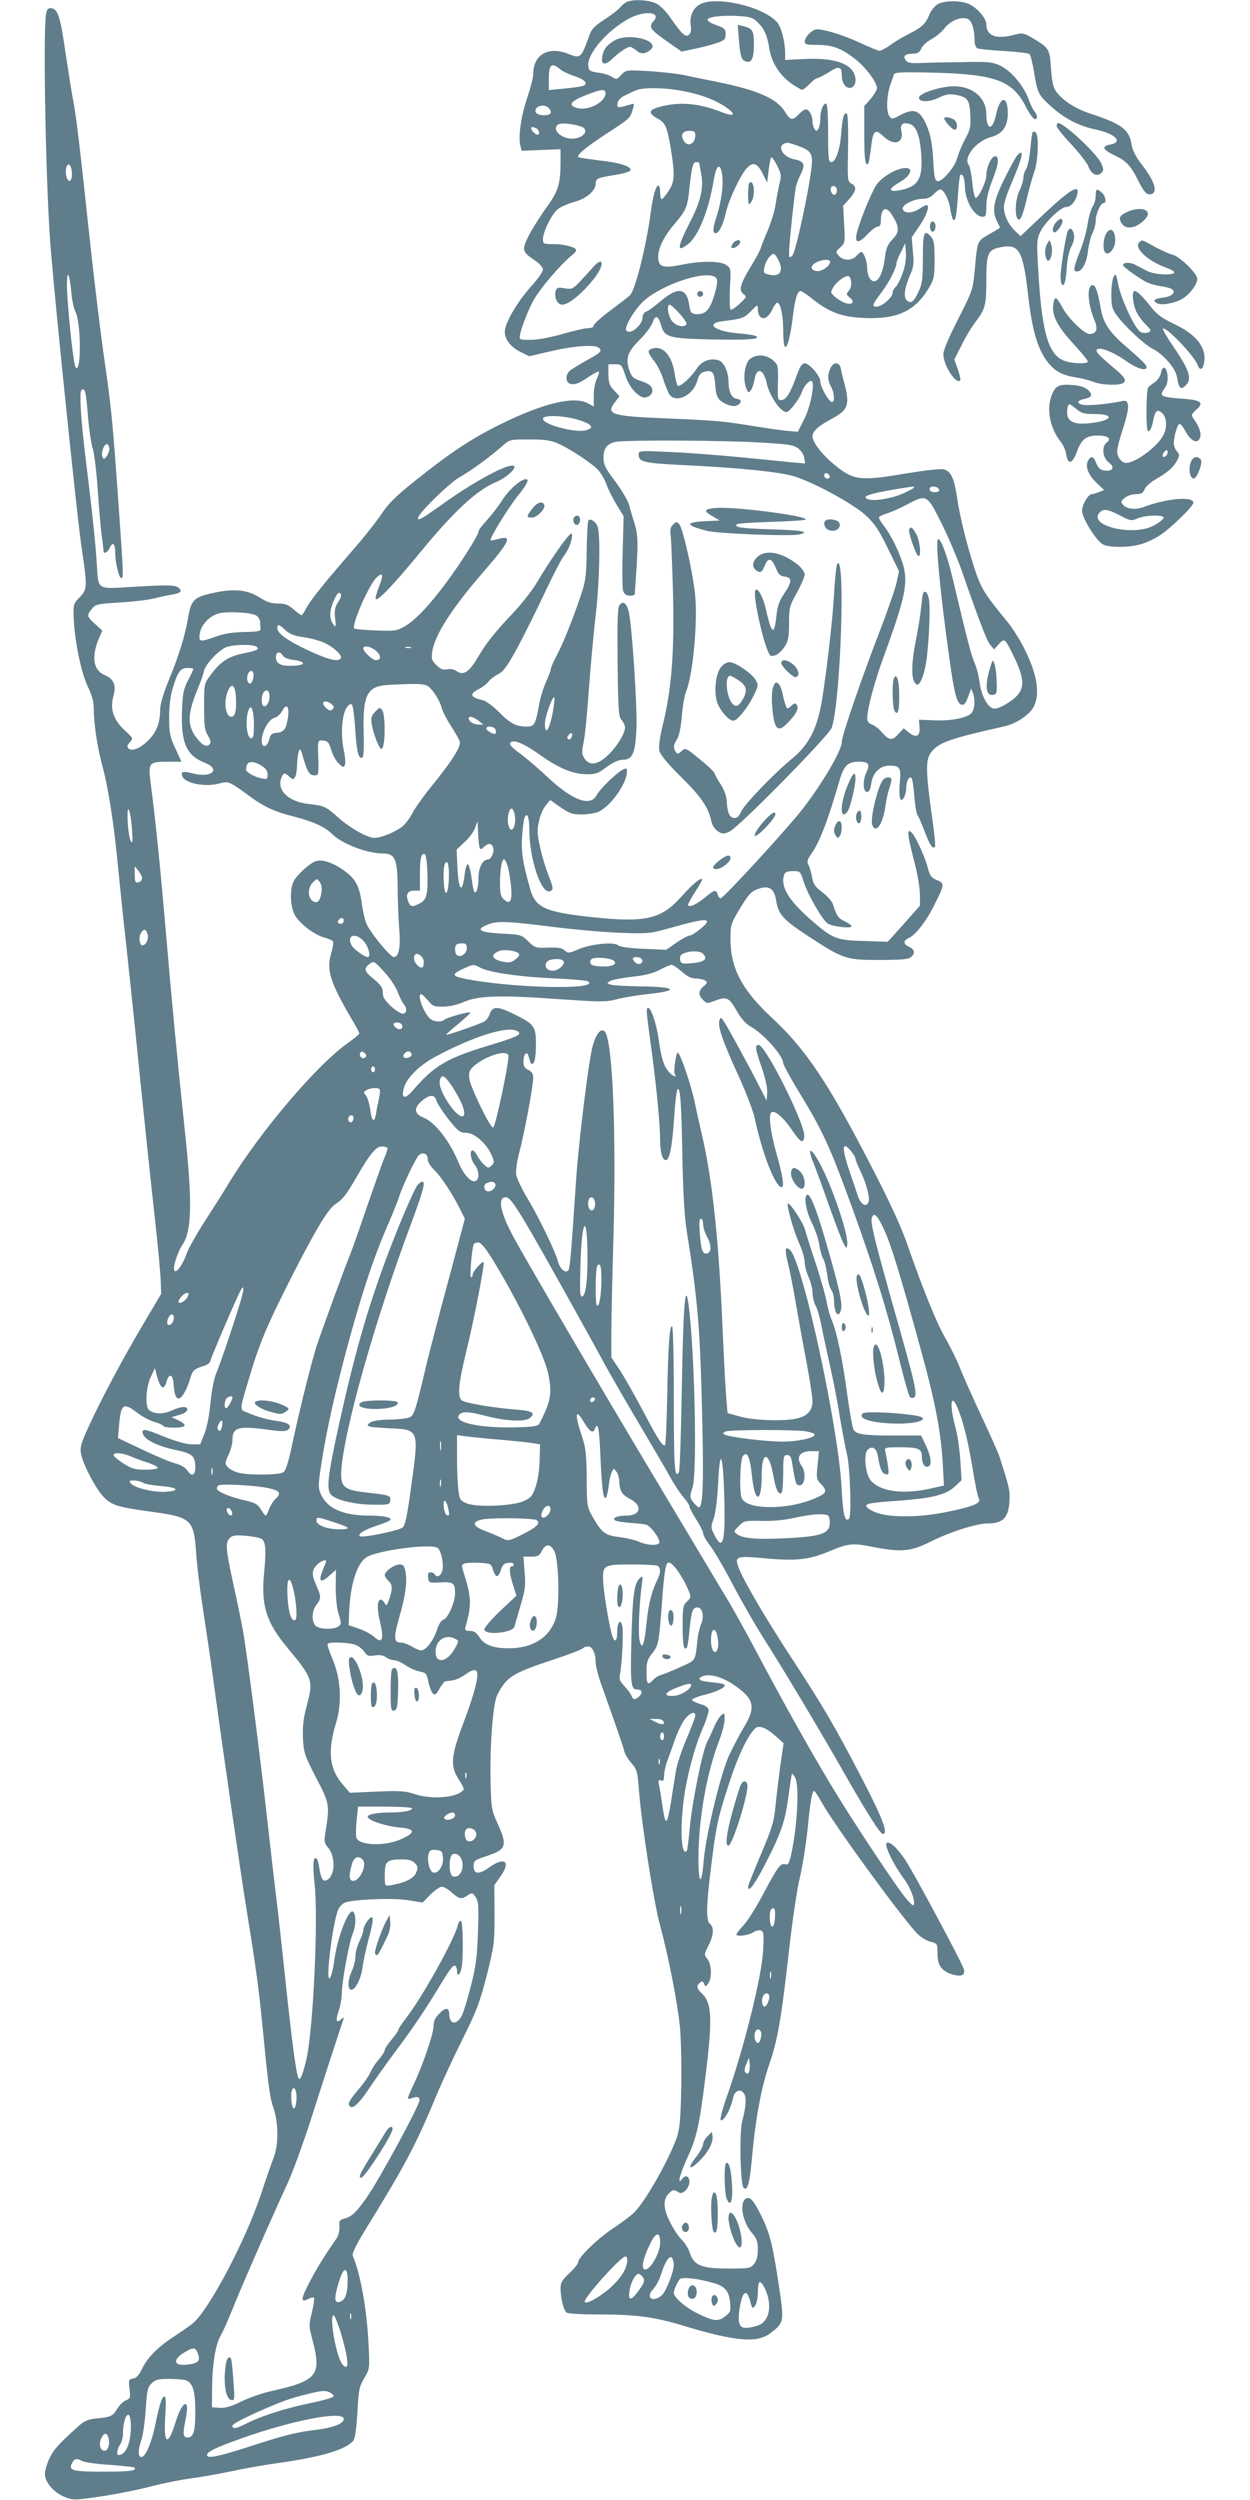 <?xml version="1.0" standalone="no"?>
<!DOCTYPE svg PUBLIC "-//W3C//DTD SVG 20010904//EN"
 "http://www.w3.org/TR/2001/REC-SVG-20010904/DTD/svg10.dtd">
<svg version="1.0" xmlns="http://www.w3.org/2000/svg"
 width="640pt" height="1280pt" viewBox="0 0 640 1280"
 preserveAspectRatio="xMidYMid meet">
<g transform="translate(0,1280) scale(0.1,-0.1)"
fill="#607d8b" stroke="none">
<path d="M3205 12788 c-11 -6 -25 -19 -32 -28 -7 -9 -41 -36 -77 -59 -55 -36
-68 -50 -81 -89 -39 -109 -43 -113 -105 -88 -103 41 -180 -3 -180 -105 0 -16
-14 -70 -31 -121 -32 -96 -46 -197 -35 -243 l7 -27 99 4 100 4 0 -71 c-1 -109
-12 -143 -71 -226 -30 -41 -71 -106 -90 -142 -39 -77 -37 -85 29 -130 25 -17
42 -36 42 -47 0 -11 -27 -49 -60 -86 -64 -70 -124 -169 -134 -219 -9 -42 23
-90 79 -117 l45 -22 103 24 c120 29 231 37 252 20 20 -17 13 -24 -63 -66 -37
-21 -75 -44 -84 -52 -24 -20 -23 -59 1 -67 23 -7 45 1 99 38 24 16 46 27 48
24 3 -3 -2 -19 -10 -36 -9 -17 -16 -55 -16 -86 l0 -56 -32 17 c-71 37 -228 -1
-443 -107 -147 -72 -253 -142 -429 -282 -108 -86 -145 -122 -181 -176 -25 -38
-89 -119 -143 -181 -150 -173 -222 -262 -243 -302 -11 -21 -22 -38 -25 -38 -4
0 -22 14 -41 30 -27 24 -43 30 -80 30 -35 0 -58 8 -94 31 -61 39 -128 46 -229
25 -106 -22 -121 -36 -136 -124 -16 -95 -46 -193 -100 -325 -28 -68 -44 -123
-44 -150 0 -68 -19 -116 -60 -157 -42 -42 -85 -59 -102 -42 -9 9 -7 17 7 32
18 19 17 21 -28 62 -57 54 -75 109 -56 175 15 56 2 87 -46 107 -58 25 -68 94
-28 189 l17 38 -37 34 c-43 39 -44 44 -17 77 18 24 27 26 141 33 67 4 145 13
173 20 28 7 70 16 93 20 49 8 59 17 37 36 -17 14 -59 15 -241 4 -178 -11 -169
-17 -177 112 -7 115 -25 283 -56 533 -27 219 -35 356 -22 364 18 11 22 -9 32
-131 5 -65 16 -140 24 -167 9 -26 20 -121 26 -210 6 -88 15 -194 20 -234 6
-40 10 -78 10 -83 0 -18 21 -8 32 16 15 34 28 22 28 -26 0 -49 19 -129 31
-129 12 0 12 12 -16 405 -29 407 -35 470 -75 745 -16 113 -45 354 -65 535 -56
523 -75 685 -91 765 -8 41 -25 150 -39 243 -26 181 -39 220 -71 225 -17 2 -23
-4 -28 -29 -17 -87 -1 -924 25 -1219 29 -346 133 -1346 154 -1494 33 -223 33
-232 -7 -274 -31 -31 -33 -37 -31 -100 4 -117 38 -286 72 -356 22 -46 31 -79
31 -115 0 -75 18 -196 45 -296 30 -111 59 -297 80 -520 9 -93 27 -269 41 -390
13 -121 45 -420 69 -665 25 -245 59 -569 76 -720 17 -151 31 -304 32 -340 l2
-65 -92 -155 c-107 -181 -215 -384 -279 -524 -37 -80 -45 -107 -40 -135 9 -58
82 -195 124 -233 42 -38 72 -46 264 -72 175 -25 191 -41 202 -203 3 -56 19
-186 35 -290 16 -103 39 -260 51 -348 54 -398 144 -1019 176 -1215 41 -251 59
-383 74 -535 34 -349 41 -404 60 -457 26 -76 27 -189 1 -255 -10 -26 -40 -111
-65 -188 -81 -243 -271 -601 -352 -663 -16 -13 -57 -41 -90 -63 -83 -53 -139
-109 -166 -166 -17 -35 -30 -49 -47 -51 -22 -4 -23 -7 -18 -53 6 -46 4 -50
-19 -59 -13 -5 -34 -26 -45 -45 -22 -36 -32 -41 -111 -48 -32 -3 -56 -13 -75
-29 -110 -98 -135 -126 -158 -171 -14 -28 -25 -66 -25 -84 0 -43 47 -97 105
-119 42 -16 51 -15 187 5 79 12 193 35 253 51 61 16 151 34 200 40 50 7 142
23 205 36 63 14 176 34 250 44 222 32 341 68 379 114 9 10 16 63 21 144 6 115
9 132 35 176 28 47 28 49 22 174 -8 172 -41 360 -81 453 -4 10 17 55 60 125
209 339 262 439 368 694 31 74 93 207 137 295 69 139 85 181 121 320 38 153
40 166 40 312 l-1 151 29 41 c58 79 26 108 -55 50 -53 -38 -80 -36 -80 6 0 28
4 31 61 50 107 35 114 53 62 168 -31 68 -33 79 -36 209 -5 185 12 408 34 450
49 94 76 111 291 182 79 26 145 52 148 57 4 5 15 9 26 9 22 0 39 -35 39 -83 0
-18 15 -75 34 -127 85 -239 105 -297 111 -322 3 -15 19 -44 37 -64 29 -33 32
-42 40 -147 14 -176 76 -571 108 -687 41 -150 88 -389 101 -515 6 -61 9 -202
7 -315 -4 -174 -8 -213 -25 -260 -43 -116 -152 -309 -212 -374 -14 -15 -62
-52 -106 -81 -82 -53 -185 -153 -185 -178 0 -7 -20 -33 -45 -56 -38 -35 -45
-48 -45 -79 1 -52 16 -113 32 -123 7 -5 78 -9 158 -9 198 0 289 -12 443 -59
262 -79 374 -89 441 -37 72 55 72 54 42 256 -31 204 -45 258 -91 351 -40 79
-58 97 -80 79 -30 -25 -11 -121 36 -174 24 -28 29 -43 29 -84 0 -34 -6 -57
-19 -73 -18 -23 -26 -24 -133 -24 -136 0 -175 16 -196 80 -7 22 -26 53 -42 68
-17 16 -44 58 -61 93 -35 70 -35 117 0 148 16 15 22 15 39 5 18 -11 24 -10 41
5 23 21 28 61 9 72 -6 4 -17 -1 -25 -11 -28 -40 -13 22 28 111 45 97 60 165
88 389 40 316 37 398 -14 447 -28 26 -31 41 -11 57 11 9 15 8 21 -6 6 -17 7
-17 21 1 20 28 18 99 -4 126 -18 22 -17 24 5 68 27 52 30 94 8 112 -21 17 -19
91 5 286 27 217 33 247 90 424 44 139 95 249 135 289 19 20 55 7 104 -36 l43
-38 -16 -110 c-8 -60 -20 -154 -25 -207 -8 -85 -17 -115 -75 -252 -36 -85 -66
-160 -66 -166 0 -32 30 6 77 95 90 173 113 236 129 363 9 65 17 119 19 120 2
2 9 -7 16 -19 23 -43 11 -256 -22 -402 -9 -38 -15 -47 -28 -42 -24 7 -39 -12
-112 -150 -35 -66 -80 -139 -101 -161 -21 -23 -38 -44 -38 -48 0 -13 61 -6 85
10 14 9 32 13 41 10 14 -6 16 -20 11 -104 -7 -132 -97 -494 -183 -739 -24 -67
-39 -125 -34 -128 15 -9 52 57 64 116 7 34 36 46 54 22 15 -20 12 -69 -8 -143
-15 -57 -10 -324 7 -341 20 -20 31 20 43 152 18 201 48 363 90 484 42 122 60
227 100 580 17 152 41 314 55 370 13 55 31 168 40 250 15 153 23 195 34 195 3
0 20 -26 38 -58 61 -111 400 -577 487 -670 17 -18 47 -37 68 -43 38 -10 38
-10 38 -63 0 -60 22 -89 79 -106 44 -12 64 -3 56 27 -7 30 -264 509 -303 565
-44 63 -80 94 -93 81 -12 -12 37 -112 88 -181 30 -40 53 -94 53 -124 -1 -21
-4 -19 -37 17 -46 52 -277 400 -391 590 -117 196 -244 423 -372 665 -57 107
-128 236 -158 285 -30 50 -64 106 -75 125 -11 19 -150 251 -308 515 -288 482
-638 1079 -709 1210 -69 127 -84 205 -40 205 28 0 71 -69 374 -615 40 -71 101
-182 135 -245 35 -63 113 -199 175 -303 61 -103 130 -221 153 -262 22 -41 55
-91 72 -110 17 -20 31 -41 31 -48 0 -7 16 -37 35 -67 19 -30 35 -61 35 -70 0
-9 15 -37 34 -61 19 -24 73 -116 119 -204 46 -88 119 -214 161 -280 90 -140
295 -483 419 -702 108 -189 174 -293 187 -293 29 0 2 74 -103 277 -140 270
-196 366 -357 613 -137 209 -248 398 -276 468 -25 65 -18 67 138 53 151 -14
221 -7 323 36 101 42 119 44 234 21 133 -26 186 -21 280 26 103 52 240 96 299
96 76 0 104 28 110 108 4 58 1 74 -50 232 -6 19 -47 112 -91 205 -44 94 -95
208 -113 254 -19 46 -52 113 -74 150 -44 76 -114 249 -188 461 -36 106 -89
221 -194 425 -215 417 -334 595 -504 752 -155 144 -214 255 -214 407 0 67 3
78 41 142 55 91 65 102 111 116 48 14 73 -4 82 -64 11 -69 35 -96 156 -176
188 -123 199 -127 371 -127 109 0 150 3 162 14 24 19 21 40 -8 53 -31 14 -32
32 -1 46 34 15 89 86 129 167 54 107 54 112 14 129 -28 11 -36 22 -46 60 -14
58 -66 170 -86 186 -23 19 -19 -14 15 -147 17 -63 30 -141 30 -173 l0 -57 -82
-93 -83 -92 -120 4 c-144 4 -161 11 -274 109 -116 102 -158 173 -135 233 4 11
19 16 44 16 37 0 38 -1 55 -55 22 -69 99 -201 125 -215 28 -15 120 -25 120
-13 0 5 -16 17 -35 26 -34 16 -41 27 -61 89 -5 14 -29 41 -54 60 -36 27 -46
42 -52 75 -4 23 -12 52 -18 63 -10 18 -7 28 14 58 44 64 84 168 145 378 22 75
42 94 99 94 49 0 58 -13 38 -54 -20 -43 -18 -101 4 -101 10 0 17 14 21 44 7
54 45 91 92 91 55 0 61 -10 54 -87 -7 -75 3 -110 22 -75 6 11 11 33 11 49 0
33 15 61 27 50 4 -5 11 -46 14 -93 4 -46 11 -90 16 -97 6 -6 22 -45 37 -84 27
-71 41 -91 53 -79 4 3 -4 79 -17 168 -30 215 -31 278 -4 314 38 52 95 72 376
135 63 14 132 61 152 103 33 69 14 173 -55 306 -21 41 -59 100 -84 130 -113
137 -132 168 -163 262 -40 122 -78 272 -92 373 -15 97 -31 132 -68 142 -16 4
-93 -5 -187 -20 -246 -42 -276 -38 -383 52 -58 50 -102 108 -102 137 0 26 30
53 99 90 85 45 94 72 62 189 -6 22 -13 52 -16 68 -7 35 -38 36 -53 2 -16 -34
-15 -64 3 -95 18 -32 20 -83 3 -78 -18 6 -58 79 -58 105 0 28 -56 93 -80 93
-13 0 -24 -16 -39 -57 -33 -93 -54 -128 -78 -131 -21 -3 -22 -1 -20 88 2 89 1
92 -26 116 -34 29 -85 32 -117 6 -27 -22 -38 -101 -20 -147 11 -28 13 -29 25
-12 7 9 15 35 19 57 10 62 46 50 61 -20 14 -66 71 -150 102 -150 15 0 69 71
79 104 8 25 33 56 47 56 22 0 0 -124 -34 -193 l-34 -68 -65 6 c-36 4 -116 16
-179 26 -138 23 -188 27 -457 38 -257 11 -284 21 -233 85 l21 27 -28 30 c-23
24 -28 38 -29 82 l0 52 34 0 c32 0 35 -3 51 -53 17 -52 48 -95 83 -113 22 -13
57 6 57 30 0 24 -17 37 -66 53 -32 11 -41 20 -52 53 -20 61 -9 94 53 155 30
30 60 69 66 88 14 42 29 37 44 -14 17 -61 39 -67 257 -72 186 -4 258 1 228 17
-8 5 -48 11 -87 14 -119 9 -176 50 -86 62 104 13 113 16 148 52 34 35 35 35
35 12 1 -61 45 -65 73 -6 9 20 21 37 26 37 17 0 31 -63 31 -141 0 -143 29 -99
50 75 11 89 23 126 39 126 5 0 33 -18 61 -41 88 -69 149 -92 265 -97 170 -8
262 36 333 157 24 41 27 56 27 142 0 82 -3 100 -19 118 -35 38 -41 21 -41
-110 0 -106 -3 -131 -21 -170 -25 -55 -39 -65 -60 -48 -20 16 -13 65 16 132
18 39 20 59 14 119 l-6 73 41 60 c36 53 53 105 35 105 -4 0 -22 -9 -40 -21
-38 -23 -77 -22 -82 2 -4 21 58 51 103 51 22 0 41 8 56 24 12 13 27 24 34 24
17 0 45 -55 51 -104 4 -26 11 -49 15 -52 11 -7 17 23 24 130 3 48 8 93 11 98
10 16 24 -14 24 -52 0 -77 48 -160 92 -160 15 0 18 9 18 55 0 37 10 78 30 130
34 85 38 125 14 125 -18 0 -44 -57 -44 -98 0 -33 -41 -118 -55 -115 -5 1 -13
37 -17 79 -4 42 -12 82 -18 89 -30 37 38 123 113 143 59 15 87 55 87 122 0 93
-40 90 -60 -6 -18 -84 -49 -83 -50 1 0 92 -83 153 -191 142 -72 -8 -154 -38
-154 -57 0 -24 54 -24 102 0 33 16 53 20 82 15 64 -11 75 -24 79 -101 3 -62 1
-75 -27 -127 -17 -32 -35 -76 -41 -99 -14 -48 -80 -124 -102 -115 -12 4 -16
29 -20 109 -4 71 -12 120 -27 159 -35 92 -67 109 -137 72 -46 -25 -48 -25 -61
-7 -17 23 -13 111 7 164 7 19 15 41 17 49 3 11 38 13 201 9 316 -8 404 -40
472 -170 19 -38 41 -68 48 -68 16 0 15 19 -1 39 -8 9 -22 38 -31 64 -26 70
-90 145 -145 171 -42 19 -60 21 -201 18 -85 -1 -181 -3 -214 -5 -46 -1 -61 2
-69 15 -15 22 -3 32 36 33 25 0 35 6 45 28 7 15 31 36 52 47 21 11 51 36 66
55 31 41 89 63 121 47 20 -11 33 -55 33 -114 0 -15 6 -30 13 -35 6 -4 67 -10
135 -14 68 -4 128 -11 133 -16 6 -6 16 -49 24 -96 17 -105 21 -113 90 -175 70
-62 141 -98 229 -116 97 -21 138 -64 71 -76 -46 -8 -40 -26 17 -53 65 -31 87
-54 126 -133 31 -61 45 -75 70 -67 29 11 12 66 -42 137 -39 50 -57 84 -62 114
-12 78 -49 106 -202 157 -84 27 -149 68 -185 117 -14 19 -21 50 -26 118 -7
102 -9 104 -99 158 -41 23 -48 25 -88 14 -94 -25 -144 -6 -144 54 0 28 -43 80
-84 101 -43 22 -134 22 -167 0 -15 -10 -33 -32 -40 -50 -18 -47 -38 -66 -102
-99 -33 -16 -77 -42 -99 -59 -23 -16 -47 -29 -55 -29 -7 0 -50 18 -96 39 -79
38 -184 71 -224 71 -24 0 -63 -40 -63 -63 0 -14 11 -17 65 -17 77 0 120 -16
192 -71 55 -43 113 -120 113 -150 0 -10 -15 -35 -32 -55 l-33 -37 0 -143 c0
-129 5 -167 20 -152 3 3 9 38 14 77 10 93 21 105 64 63 53 -51 106 -36 92 27
-7 34 5 46 41 37 33 -9 53 -56 60 -148 11 -134 -14 -176 -115 -193 -56 -9 -52
9 10 45 51 30 67 70 27 70 -47 0 -126 -47 -153 -90 -28 -45 -88 -194 -99 -247
-11 -49 11 -51 54 -4 21 22 45 41 54 41 11 0 16 9 16 29 0 67 27 80 58 29 38
-61 38 -86 2 -123 -26 -27 -33 -44 -40 -99 -9 -70 -30 -116 -55 -116 -19 0
-35 31 -35 69 0 32 -18 81 -30 81 -4 0 -15 -9 -25 -20 -23 -26 -67 -26 -90 0
-17 19 -17 21 7 43 25 23 25 27 20 119 l-5 94 32 36 c36 42 39 63 10 78 -20
11 -20 18 -17 180 2 93 -1 172 -5 176 -14 15 -24 -16 -30 -95 -5 -85 -28 -151
-51 -151 -14 0 -16 21 -16 150 0 90 -4 150 -10 150 -16 0 -30 -36 -30 -77 0
-21 -5 -45 -10 -53 -9 -13 -11 -13 -20 0 -5 8 -10 25 -10 38 0 30 -17 62 -34
62 -7 0 -23 -11 -36 -25 -31 -33 -44 -32 -69 10 -41 69 -138 113 -351 156 -58
12 -134 27 -170 35 -36 7 -117 16 -180 20 -114 6 -115 6 -139 -19 -22 -24 -25
-25 -47 -11 -12 9 -44 19 -71 22 -43 6 -48 10 -51 34 -7 61 95 181 207 242 83
45 171 35 126 -14 -26 -28 -15 -42 73 -104 l72 -50 62 13 c35 7 86 20 113 29
45 15 50 20 50 47 0 26 -5 31 -44 45 -24 8 -46 20 -48 27 -6 16 70 26 156 21
57 -3 75 -8 96 -28 37 -35 53 -68 64 -139 12 -73 53 -137 116 -181 24 -16 48
-30 52 -30 5 0 22 14 38 30 16 17 34 30 40 30 6 0 33 14 60 31 51 33 65 29 65
-19 0 -34 18 -62 39 -62 41 0 42 69 2 103 -43 36 -117 50 -232 45 l-99 -5 0
32 c0 62 -20 139 -43 163 -74 80 -311 134 -393 90 -37 -20 -55 -63 -47 -111 3
-22 0 -37 -10 -45 -17 -15 -36 3 -95 88 -21 31 -53 63 -72 72 -40 20 -125 23
-155 6z m-333 -346 c10 -8 41 -22 70 -32 31 -10 54 -24 56 -33 3 -17 -13 -21
-125 -32 l-63 -6 0 60 c0 73 15 84 62 43z m613 -106 c101 -18 181 -48 236 -88
53 -38 37 -48 -34 -19 -113 44 -218 52 -319 21 -47 -14 -48 -31 -3 -56 42 -22
51 -43 70 -159 21 -131 20 -164 -12 -213 -15 -23 -31 -42 -35 -42 -5 0 -8 16
-8 35 0 19 -4 35 -9 35 -13 0 -28 -53 -40 -143 -24 -177 -79 -394 -106 -419
-7 -7 -52 -42 -99 -77 -47 -35 -86 -70 -86 -77 0 -9 -11 -14 -28 -14 -15 0
-74 -13 -132 -30 -63 -18 -128 -30 -164 -30 -58 0 -58 0 -53 28 5 30 40 121
65 168 34 64 144 193 206 242 9 7 16 17 16 21 0 15 -60 31 -116 31 -51 0 -54
2 -54 25 0 39 45 129 76 154 15 12 54 29 87 38 61 17 107 57 107 93 0 26 10
30 98 44 41 6 77 17 80 24 6 20 -56 40 -163 51 -54 7 -101 14 -104 16 -10 11
40 52 145 121 120 78 121 79 134 125 9 29 8 31 -13 24 -63 -19 -69 -19 -65 6
2 14 15 29 33 38 17 7 41 20 55 26 34 18 138 18 235 1z m-385 -14 c0 -46 -93
-93 -148 -74 -44 14 -31 33 43 63 83 33 105 36 105 11z m-292 -74 c23 -23 13
-38 -23 -38 -23 0 -38 6 -42 16 -11 28 41 46 65 22z m181 -103 c24 -23 -12
-55 -61 -55 -50 0 -98 41 -77 66 10 13 25 14 68 9 31 -4 62 -13 70 -20z m-245
-1 c16 -6 23 -34 8 -34 -10 0 -32 22 -32 32 0 10 3 10 24 2z m816 -37 c0 -45
-41 -63 -60 -26 -17 30 -5 49 30 49 25 0 30 -4 30 -23z m521 -52 c72 -26 82
-40 74 -111 -13 -120 -81 -435 -98 -452 -16 -15 -17 -14 -17 15 0 42 28 307
36 341 4 15 15 44 26 65 22 45 15 61 -34 71 -67 13 -95 78 -37 85 4 1 26 -6
50 -14z m-90 -195 c-6 -25 -15 -73 -20 -107 -5 -34 -23 -92 -39 -130 -16 -37
-33 -79 -37 -93 -4 -14 -27 -56 -51 -95 -54 -89 -63 -121 -38 -140 18 -14 17
-16 -19 -50 -21 -20 -41 -33 -46 -30 -5 2 -6 51 -4 108 6 101 5 104 -18 120
-30 22 -131 22 -232 1 -94 -19 -117 -11 -117 42 0 44 30 105 85 169 59 70 65
84 75 183 13 115 18 132 35 132 8 0 15 -2 15 -4 0 -2 4 -26 10 -55 14 -74 -2
-141 -60 -254 -64 -126 -66 -153 -6 -106 51 40 104 171 129 319 13 82 32 101
43 45 10 -54 -1 -142 -27 -223 -17 -53 -20 -75 -12 -83 16 -16 42 27 59 100
15 67 74 193 107 229 32 35 54 28 81 -25 l24 -48 7 60 c4 33 10 64 13 69 3 5
16 -13 30 -40 22 -44 24 -53 13 -94z m-3623 60 c4 -42 -14 -63 -26 -30 -11 29
-3 72 12 67 6 -2 12 -18 14 -37z m3917 -95 c0 -10 -5 -20 -11 -22 -13 -4 -27
24 -18 38 9 15 29 4 29 -16z m335 -427 c-11 -31 -27 -62 -35 -68 -8 -7 -15
-20 -15 -30 0 -23 -55 -70 -81 -70 -27 0 -24 8 22 70 40 52 79 128 79 153 0 7
10 32 23 57 l22 45 3 -51 c2 -34 -4 -70 -18 -106z m-635 71 c30 -58 8 -90 -52
-74 -22 5 -25 10 -19 37 6 32 32 68 47 68 5 0 16 -14 24 -31z m265 -9 c0 -22
-42 -51 -68 -48 -34 4 -35 28 -2 45 30 15 70 17 70 3z m-3885 -155 c3 -40 13
-85 21 -101 29 -55 31 -315 2 -286 -10 10 -34 216 -44 382 -6 120 10 124 21 5z
m3304 68 c6 -13 2 -40 -13 -88 -23 -75 -47 -98 -96 -93 -21 3 -26 9 -31 45
-12 89 -57 97 -144 23 -32 -27 -67 -53 -77 -56 -10 -3 -18 -15 -18 -28 0 -42
-67 -95 -84 -67 -11 17 47 112 91 151 106 93 344 165 372 113z m689 -17 c2
-15 -3 -35 -12 -45 -14 -15 -14 -19 5 -35 29 -24 12 -40 -27 -26 -16 6 -39 21
-51 32 -21 20 -22 22 -6 48 17 29 62 61 78 56 6 -1 11 -15 13 -30z m-879 -161
c23 -25 39 -50 36 -55 -12 -19 -54 -10 -74 16 -21 26 -29 84 -12 84 5 0 27
-20 50 -45z m-534 -540 c33 -9 66 -22 74 -30 12 -12 11 -16 -12 -26 -45 -20
-227 25 -227 57 0 19 88 18 165 -1z m-90 -125 c61 -26 173 -100 207 -136 15
-16 34 -49 43 -74 9 -25 32 -71 52 -104 l36 -59 -5 -181 c-3 -99 -2 -191 3
-203 6 -16 17 -23 34 -23 14 0 25 3 25 8 0 4 5 70 10 148 8 134 5 169 -19 239
-5 17 -15 48 -20 70 -6 22 -38 76 -71 120 -51 68 -60 86 -60 122 0 46 16 69
58 80 38 11 555 9 749 -3 139 -8 166 -12 190 -30 16 -12 29 -33 31 -49 l4 -28
-69 6 c-37 4 -160 16 -273 27 -113 11 -274 23 -357 26 -149 7 -153 7 -153 -13
0 -38 23 -44 222 -54 299 -14 510 -36 581 -60 108 -36 296 -140 359 -197 47
-44 67 -74 114 -170 l57 -117 -12 -55 c-6 -30 -45 -143 -86 -250 -93 -240
-195 -537 -195 -568 0 -44 -98 -212 -203 -347 -77 -99 -404 -455 -418 -455 -4
0 -11 9 -14 20 -9 27 -17 25 -64 -14 -42 -35 -78 -52 -88 -42 -3 3 13 34 35
68 23 34 39 64 37 66 -9 9 -47 -23 -104 -86 -104 -118 -183 -137 -457 -108
-243 26 -293 48 -320 146 -37 131 -46 186 -41 265 3 44 9 88 12 97 13 34 25 6
25 -58 0 -151 61 -334 106 -317 19 7 18 17 -10 87 -13 34 -32 96 -41 140 -15
66 -16 87 -5 133 6 29 22 66 35 80 l22 27 28 -20 c71 -50 81 -54 133 -54 29 0
67 6 85 13 61 26 146 144 147 205 0 20 -2 21 -22 11 -34 -18 -118 -100 -134
-131 -31 -60 -123 -26 -248 91 -45 42 -107 96 -138 119 -59 43 -68 57 -45 65
19 7 74 -19 143 -69 93 -66 166 -97 233 -98 50 -1 62 3 107 37 33 24 62 37 82
37 52 0 66 34 71 171 3 117 -23 510 -39 583 -10 47 -30 63 -48 38 -10 -13 -12
-77 -10 -293 3 -247 5 -279 21 -296 9 -11 17 -27 17 -37 0 -40 -65 -133 -117
-167 -39 -26 -69 -24 -90 7 -15 23 -15 33 -5 83 7 31 19 153 27 271 9 118 24
289 35 380 19 160 25 399 11 449 -7 27 -36 49 -48 37 -4 -4 -8 -71 -9 -149 -1
-112 -5 -156 -21 -207 -35 -111 -94 -262 -129 -329 -19 -35 -34 -70 -34 -76 0
-7 -11 -37 -24 -66 -14 -30 -30 -83 -36 -119 -19 -101 -24 -110 -64 -110 -54
0 -84 16 -142 75 -30 30 -67 57 -82 60 -63 14 -71 32 -22 56 18 9 40 25 49 37
9 12 32 30 51 40 28 14 47 40 101 139 36 68 99 194 139 280 41 87 84 170 96
185 26 32 47 90 42 115 -4 18 -100 -116 -182 -254 -22 -37 -74 -103 -115 -147
-102 -108 -142 -159 -186 -234 -43 -73 -72 -92 -106 -69 -13 10 -33 14 -50 10
-21 -4 -34 1 -55 22 -23 23 -26 32 -21 67 11 84 99 222 264 412 135 156 149
188 73 166 -18 -5 -35 -8 -38 -6 -7 8 89 165 143 232 34 42 51 72 45 78 -16
16 -87 -41 -126 -101 -20 -32 -56 -79 -80 -105 -24 -26 -44 -52 -44 -59 0 -18
-86 -155 -163 -259 -89 -120 -160 -195 -215 -227 -40 -23 -50 -25 -147 -21
-57 2 -107 7 -111 10 -16 17 77 228 115 262 32 29 36 13 11 -49 -12 -31 -20
-59 -16 -62 11 -11 91 73 226 237 173 211 288 318 386 360 56 23 112 74 95 84
-26 17 -205 -79 -375 -202 -96 -68 -116 -80 -116 -65 0 23 156 176 212 209 65
37 158 106 221 161 37 33 38 33 136 33 77 0 110 -4 146 -20z m-2295 -29 c0 -9
-6 -26 -14 -37 -14 -18 -15 -18 -22 -1 -8 22 12 71 26 62 6 -3 10 -14 10 -24z
m3688 -139 c2 -7 -3 -12 -12 -12 -9 0 -16 7 -16 16 0 17 22 14 28 -4z m432
-58 c0 -3 -25 -16 -55 -30 -57 -26 -151 -42 -181 -30 -41 16 19 33 229 65 4 0
7 -1 7 -5z m128 -11 c2 -8 -6 -13 -22 -13 -17 0 -26 5 -26 16 0 19 41 16 48
-3z m9 -165 c34 -68 83 -181 108 -253 95 -272 128 -357 146 -378 l19 -22 24
27 c28 31 31 29 69 -47 72 -145 69 -194 -18 -251 -32 -22 -62 -34 -76 -32 -32
4 -65 67 -74 137 -4 31 -15 75 -26 99 -17 41 -37 116 -109 421 -29 123 -61
211 -77 211 -15 0 10 -272 58 -612 24 -177 39 -232 62 -236 16 -3 23 8 42 63
l7 20 8 -20 c15 -36 11 -91 -8 -108 -26 -24 -108 -39 -192 -35 l-75 3 3 -38
c4 -47 -17 -57 -54 -28 l-27 22 -29 -31 c-31 -34 -46 -32 -86 14 -12 15 -34
31 -47 36 -16 6 -25 17 -25 30 0 50 36 185 85 319 126 347 133 398 75 535 -18
43 -48 98 -66 122 -19 24 -34 48 -34 54 0 5 17 14 38 20 20 6 66 26 102 45
105 55 105 55 177 -87z m-3086 -411 c-17 -27 -20 -44 -15 -83 5 -46 4 -48 -10
-30 -21 27 -20 72 5 125 14 32 23 41 31 33 8 -8 5 -20 -11 -45z m-420 -68 c10
-5 20 -21 21 -34 0 -14 1 -31 2 -37 1 -10 -23 -13 -84 -14 -59 -1 -103 -8
-144 -23 -83 -30 -90 -29 -83 16 8 45 48 88 96 102 41 12 164 6 192 -10z m151
-76 c20 -19 43 -28 89 -35 34 -4 81 -17 105 -27 50 -22 98 -66 89 -81 -13 -21
-63 -8 -165 39 -110 52 -160 88 -160 115 0 22 10 20 42 -11z m-146 -86 c12
-12 -2 -19 -73 -33 -76 -16 -117 -44 -167 -113 -31 -42 -31 -45 -31 -160 0
-98 3 -121 20 -148 14 -25 16 -36 8 -44 -16 -16 -37 -6 -68 35 -48 63 -45 124
10 256 13 30 26 67 29 83 8 35 66 99 109 121 32 17 148 19 163 3z m610 -20
c27 -24 26 -47 -2 -47 -17 0 -64 44 -64 60 0 18 38 11 66 -13z m177 16 c-7 -2
-19 -2 -25 0 -7 3 -2 5 12 5 14 0 19 -2 13 -5z m-655 -40 c6 -10 28 -19 56
-22 60 -8 64 -25 7 -29 -60 -4 -88 4 -96 28 -11 36 16 55 33 23z m-458 -68 c0
-3 -12 -29 -27 -58 -23 -44 -28 -68 -31 -153 -7 -166 22 -232 116 -269 85 -34
36 -80 -60 -55 -53 13 -64 10 -54 -15 14 -37 121 -57 195 -35 39 11 50 6 136
-57 81 -61 137 -88 233 -112 108 -28 163 -53 202 -91 52 -51 180 -100 262
-100 61 0 73 -29 74 -175 0 -66 4 -160 8 -210 8 -95 -2 -145 -28 -145 -18 0
-122 127 -141 173 -7 18 -18 65 -23 105 -13 89 -33 125 -95 168 -58 40 -110
56 -142 44 -32 -12 -93 -68 -111 -101 -23 -45 -18 -140 9 -180 30 -45 99 -96
147 -109 22 -6 42 -15 45 -20 3 -5 -1 -34 -10 -63 -24 -84 -5 -146 104 -332
23 -38 41 -73 41 -76 0 -4 -29 -28 -64 -53 -158 -113 -447 -454 -604 -713 -31
-52 -90 -144 -130 -206 -39 -62 -79 -132 -87 -157 -18 -52 -50 -98 -61 -87
-12 12 13 93 42 137 47 70 49 224 9 595 -35 329 -66 653 -95 995 -28 326 -52
567 -79 775 -13 98 -8 105 84 105 l74 0 -31 68 c-28 59 -32 78 -32 157 0 59 6
111 18 150 25 84 40 105 76 105 17 0 30 -2 30 -5z m306 -49 c-3 -14 -10 -26
-15 -26 -15 0 -21 31 -10 52 15 27 34 8 25 -26z m888 -35 c25 -10 69 -77 79
-121 4 -14 24 -53 46 -87 21 -33 42 -69 45 -80 8 -24 -40 -100 -148 -233 -42
-52 -86 -114 -97 -138 -12 -23 -36 -54 -53 -67 -35 -26 -106 -55 -138 -55 -36
0 -126 50 -187 105 -63 56 -71 60 -154 69 -100 12 -160 69 -137 131 11 30 17
31 42 8 17 -15 20 -15 28 -3 6 8 10 35 11 60 0 25 4 56 8 70 7 22 10 18 25
-35 21 -70 31 -85 58 -85 18 0 20 6 18 78 -4 105 -4 104 27 100 21 -2 28 -11
39 -48 7 -26 25 -57 38 -69 23 -22 26 -22 32 -7 4 9 1 43 -6 76 -16 76 -10
179 14 215 11 17 21 24 28 17 5 -5 13 -64 17 -131 7 -113 19 -156 38 -137 5 4
7 61 5 126 -5 192 17 236 123 243 125 7 174 7 199 -2z m-976 -61 c4 -67 -4
-100 -23 -100 -34 0 -42 90 -13 143 17 32 33 13 36 -43z m172 1 c0 -29 -21
-57 -33 -44 -11 11 -8 58 5 71 16 16 28 5 28 -27z m1455 -48 c-15 -106 -45
-164 -45 -87 0 32 36 134 47 134 3 0 2 -21 -2 -47z m-1139 13 c15 -12 16 -17
7 -27 -10 -10 -17 -9 -33 6 -32 29 -10 47 26 21z m-222 -71 c-9 -58 -20 -73
-56 -77 -27 -2 -33 -8 -40 -35 -11 -41 -38 -45 -38 -5 1 46 35 109 64 116 15
4 32 19 42 38 21 40 37 20 28 -37z m-174 -37 c0 -52 -3 -68 -14 -68 -26 0 -32
114 -9 154 12 19 23 -23 23 -86z m1150 22 l25 -20 -25 0 c-25 0 -50 16 -50 32
0 14 24 8 50 -12z m87 -45 c3 -9 3 -18 0 -21 -7 -8 -47 15 -47 26 0 16 40 11
47 -5z m389 -40 c-3 -9 -11 -13 -16 -10 -8 5 -7 11 1 21 14 18 24 11 15 -11z
m-1588 -145 c23 -14 32 -27 32 -46 0 -24 -2 -25 -32 -19 -37 8 -78 31 -78 44
0 44 28 51 78 21z m-662 -329 c4 -60 3 -72 -6 -58 -7 11 -14 56 -16 100 -6
107 14 69 22 -42z m1959 80 c11 -51 -13 -106 -29 -65 -13 33 -3 94 14 94 5 0
11 -13 15 -29z m-180 -170 c5 -11 9 -11 23 3 24 21 39 20 47 -4 7 -21 -10 -60
-25 -60 -28 0 -50 -41 -50 -92 0 -56 -14 -96 -24 -68 -3 8 -9 42 -13 75 -5 33
-13 60 -18 60 -6 0 -13 -24 -16 -53 -13 -102 -31 -83 -37 38 l-4 90 40 38 c23
20 47 53 54 72 l13 35 3 -60 c1 -33 5 -66 7 -74z m-267 -122 c4 -116 -3 -146
-38 -164 -40 -21 -49 -19 -60 10 -14 36 -3 55 31 55 l29 0 0 79 c0 86 6 114
24 108 7 -2 12 -37 14 -88z m412 24 c6 -21 13 -68 17 -104 6 -74 -5 -93 -38
-63 -15 13 -19 30 -19 79 0 72 9 125 21 125 4 0 13 -17 19 -37z m-302 -64 c-4
-87 -22 -96 -26 -12 -4 68 5 110 19 96 5 -5 9 -43 7 -84z m-1571 1 c-1 -8 -10
-16 -20 -18 -14 -3 -17 4 -17 40 l0 43 20 -25 c11 -14 19 -32 17 -40z m919
-69 c-7 -45 -21 -59 -44 -45 -27 17 -27 69 -1 95 22 22 22 22 36 3 9 -12 12
-32 9 -53z m114 -146 c0 -8 -7 -15 -15 -15 -16 0 -20 12 -8 23 11 12 23 8 23
-8z m1860 -4 c0 -14 -72 -71 -89 -71 -8 0 -38 -16 -67 -36 l-53 -37 -116 5
c-71 3 -121 10 -130 18 -22 19 -139 7 -203 -20 -49 -21 -53 -22 -71 -6 -14 13
-34 16 -85 14 -63 -2 -67 -1 -101 32 -35 34 -38 35 -137 40 -112 6 -135 20
-74 45 49 21 100 19 331 -10 110 -14 268 -28 350 -31 148 -5 152 -5 275 30
130 36 170 42 170 27z m-2864 -66 c6 -24 -9 -55 -27 -55 -14 0 -20 39 -9 60
15 27 28 25 36 -5z m1108 -36 c24 -28 36 -79 19 -79 -17 0 -72 40 -83 60 -28
53 23 68 64 19z m526 -34 c0 -25 -26 -46 -47 -38 -14 5 -18 45 -6 56 3 4 17 7
30 7 18 0 23 -5 23 -25z m265 -26 c7 -7 2 -17 -15 -30 -18 -16 -32 -19 -60
-14 -61 12 -73 36 -26 55 24 11 86 3 101 -11z m943 -1 c30 -30 8 -46 -73 -51
-35 -2 -40 1 -43 21 -2 16 3 25 20 31 33 14 82 13 96 -1z m-1428 -42 c0 -32
-10 -39 -32 -19 -18 16 -24 44 -12 56 13 12 44 -14 44 -37z m974 4 c18 -18
-13 -31 -69 -28 -37 2 -51 7 -53 20 -2 9 5 19 15 21 27 8 94 0 107 -13z m142
9 c11 -18 -13 -34 -31 -19 -8 7 -15 16 -15 21 0 13 38 11 46 -2z m-401 -10
c11 -17 -26 -49 -55 -49 -31 0 -47 25 -29 46 13 16 75 19 84 3z m-849 -158
c10 -25 23 -53 31 -62 19 -23 16 -49 -5 -49 -10 0 -37 17 -60 38 -32 30 -42
46 -42 70 0 24 -9 38 -45 68 -51 41 -55 56 -22 79 21 16 24 14 74 -41 29 -31
60 -77 69 -103z m424 124 c47 -24 194 -46 370 -54 91 -4 172 -11 179 -15 75
-47 -405 -35 -639 15 -57 12 -56 23 4 50 50 23 50 23 86 4z m1031 -20 c28 -25
49 -35 72 -35 17 0 39 -5 47 -10 13 -9 12 -13 -7 -29 -28 -24 -29 -45 -3 -71
19 -19 21 -19 65 -2 57 21 69 14 110 -59 20 -35 44 -61 68 -75 67 -37 167
-150 167 -187 0 -8 36 -75 81 -148 123 -202 160 -285 269 -584 115 -317 183
-537 245 -789 24 -98 48 -183 54 -189 5 -5 15 -6 21 -2 19 12 6 71 -100 443
-104 370 -125 455 -116 478 11 29 28 12 61 -58 37 -81 79 -216 184 -598 79
-284 109 -441 118 -606 l6 -110 -77 -17 c-138 -30 -256 -12 -300 46 -27 36
-35 137 -12 156 24 20 44 6 51 -36 11 -65 21 -88 40 -91 16 -4 17 1 11 45 -4
26 -10 58 -13 71 -5 21 -3 22 79 22 89 0 108 -8 108 -46 0 -32 10 -54 25 -54
30 0 26 47 -11 123 l-18 37 -137 0 c-158 0 -196 6 -209 31 -6 10 -19 87 -31
171 -24 182 -54 327 -79 385 -10 24 -22 64 -26 90 -4 27 -28 114 -54 194 -27
80 -53 163 -59 185 -9 35 -79 140 -87 132 -8 -8 27 -132 54 -195 18 -39 32
-86 32 -105 0 -18 9 -53 20 -77 11 -24 20 -60 20 -80 0 -20 7 -49 16 -66 9
-16 22 -61 29 -100 8 -38 27 -131 44 -205 17 -74 40 -193 51 -265 12 -71 28
-156 36 -189 16 -62 25 -318 11 -332 -21 -21 -32 25 -38 159 -16 310 -201
1165 -265 1218 -24 20 -27 3 -11 -63 9 -35 28 -130 42 -213 14 -82 39 -221 56
-308 16 -88 29 -173 29 -191 0 -45 -24 -74 -73 -87 -63 -17 -221 -13 -297 8
l-65 18 -7 85 c-4 47 -12 200 -18 340 -19 453 -51 756 -103 987 -14 59 -33
144 -42 188 -20 91 -73 245 -85 245 -9 0 -23 -97 -15 -110 14 -22 -15 -8 -34
16 -24 30 -35 67 -50 171 -12 79 -38 153 -53 153 -7 0 -8 -17 -5 -42 3 -24 14
-113 26 -198 25 -191 41 -366 41 -443 0 -57 12 -97 29 -97 19 0 33 71 42 210
5 79 13 148 18 153 14 14 20 -70 25 -358 3 -163 11 -297 21 -360 60 -380 70
-503 81 -1000 7 -314 2 -429 -19 -422 -6 2 -19 14 -29 28 -17 22 -17 27 -2 74
25 79 10 722 -22 945 -16 110 -26 -26 -33 -430 -4 -234 -10 -431 -15 -438 -22
-36 -26 24 -26 374 0 221 -4 374 -9 374 -13 0 -20 -91 -25 -364 -3 -131 -7
-241 -11 -244 -11 -11 -34 24 -115 178 -45 85 -100 181 -121 212 l-39 58 0
122 c0 68 5 292 11 498 15 541 -5 1016 -46 1050 -19 16 -42 -12 -60 -73 -20
-69 -71 -481 -85 -682 -27 -405 -32 -461 -41 -470 -15 -15 -42 8 -52 46 -13
51 -100 230 -158 326 -28 47 -53 100 -56 118 -3 20 3 66 15 112 26 94 72 343
72 384 0 22 -7 32 -25 41 -19 9 -25 19 -25 44 0 35 17 55 25 30 3 -9 7 -24 10
-33 4 -12 8 -14 17 -5 7 7 12 45 12 92 0 95 -7 105 -107 155 -88 44 -114 45
-129 5 -5 -17 -19 -35 -30 -41 -27 -14 -190 -71 -193 -67 -2 2 26 27 62 56 35
30 63 55 61 58 -7 6 -122 -26 -133 -37 -15 -15 -61 -10 -77 9 -35 39 -63 122
-41 122 3 0 19 -15 34 -32 24 -30 32 -33 80 -32 33 1 74 10 104 24 71 32 187
36 476 15 222 -15 250 -16 304 -2 33 9 104 21 159 27 171 18 150 38 -44 40
-69 1 -134 5 -145 9 -19 8 -19 8 1 19 11 6 61 15 111 21 64 7 106 17 140 35
26 14 54 26 62 26 7 0 31 -16 52 -35z m-1431 -281 c0 -18 -24 -18 -39 0 -9 11
-9 15 1 19 19 6 38 -3 38 -19z m590 -24 c25 -16 1 -28 -141 -71 -222 -67 -284
-103 -397 -234 -41 -48 -61 -38 -42 21 17 50 80 111 160 154 196 105 373 160
420 130z m-780 -134 c-13 -13 -35 7 -25 24 5 8 11 8 21 -1 10 -8 12 -15 4 -23z
m237 17 c5 -13 -25 -26 -38 -17 -6 3 -5 11 2 20 13 16 31 14 36 -3z m496 -6
c7 -19 -66 -368 -78 -370 -15 -3 -116 205 -122 250 -4 31 0 42 20 62 57 52
168 89 180 58z m-683 -72 c0 -8 -4 -15 -10 -15 -5 0 -10 7 -10 15 0 8 5 15 10
15 6 0 10 -7 10 -15z m390 -80 c17 -25 40 -66 52 -91 40 -92 -6 -93 -67 -1
-36 56 -51 98 -41 122 9 25 23 17 56 -30z m-366 -23 c3 -5 1 -26 -4 -48 -5
-21 -12 -56 -15 -77 -8 -50 -22 -39 -30 26 -4 28 -14 59 -22 69 -13 14 -12 17
4 27 22 12 60 14 67 3z m290 -56 c3 -13 31 -56 61 -95 50 -63 60 -71 91 -71
42 0 102 -51 129 -110 17 -38 17 -42 2 -57 -15 -15 -18 -15 -38 3 -11 10 -27
31 -35 46 -8 16 -19 28 -24 28 -17 0 -11 -46 10 -73 24 -30 26 -75 4 -84 -22
-8 -59 31 -84 90 -47 115 -122 211 -182 235 -48 19 -51 50 -7 86 38 33 65 33
73 2z m-424 -90 c0 -8 -4 -17 -9 -21 -12 -7 -24 12 -16 25 9 15 25 12 25 -4z
m173 -152 c3 -3 -4 -27 -15 -52 -11 -26 -50 -137 -88 -247 -37 -110 -78 -225
-90 -255 -24 -58 -127 -339 -165 -450 -25 -73 -90 -331 -130 -520 -16 -78 -32
-130 -43 -137 -19 -16 -181 -17 -233 -3 -20 6 -44 18 -53 29 -15 17 -15 21 4
62 11 24 20 57 20 72 0 70 26 78 189 56 63 -9 85 -8 96 1 23 19 2 37 -53 44
-56 8 -103 21 -154 43 -43 18 -44 5 9 182 52 175 87 257 202 486 133 263 198
371 236 398 42 28 58 49 116 150 64 110 95 147 123 147 13 0 25 -3 29 -6z
m2376 -20 c12 -15 21 -31 21 -37 0 -5 11 -34 25 -62 32 -68 50 -137 42 -159
-12 -31 -41 -13 -56 34 -8 25 -27 82 -43 128 -40 118 -36 155 11 96z m-2169
-39 c0 -13 13 -36 30 -52 34 -31 93 -119 134 -201 l26 -52 -78 -293 c-44 -160
-96 -362 -117 -447 -67 -281 -64 -274 -110 -282 -22 -4 -67 -7 -101 -7 -36 -1
-68 -7 -80 -15 -26 -20 -12 -23 104 -29 149 -7 148 -5 106 -307 -20 -145 -29
-188 -43 -201 -19 -16 -209 -55 -219 -44 -12 11 24 33 91 55 37 12 67 25 67
30 0 12 -40 20 -107 20 -131 0 -213 34 -247 103 -16 34 -17 46 -7 120 24 167
62 348 125 588 77 293 145 500 216 664 29 66 56 135 62 153 16 55 88 206 104
219 22 16 44 5 44 -22z m345 -125 c9 -15 -14 -40 -36 -40 -22 0 -27 35 -6 43
21 9 36 8 42 -3z m509 -86 c9 -23 -3 -56 -17 -51 -22 7 -21 67 2 67 5 0 12 -7
15 -16z m556 -122 c0 -15 9 -45 21 -66 23 -43 22 -79 -2 -84 -22 -4 -30 19
-36 106 -4 51 -3 72 6 72 6 0 11 -12 11 -28z m-592 -167 c0 -127 -9 -197 -27
-203 -12 -4 -13 23 -9 165 7 238 35 268 36 38z m-467 -45 c119 -198 248 -465
265 -550 22 -104 15 -144 -45 -260 -6 -12 -34 -16 -127 -18 -182 -4 -315 26
-283 64 16 19 46 18 142 -7 108 -27 200 -30 224 -6 26 25 6 34 -87 41 -111 9
-249 33 -266 46 -22 19 -17 84 20 236 41 166 99 464 92 471 -7 8 -56 -48 -56
-63 0 -8 -4 -14 -8 -14 -8 0 3 141 13 168 3 7 14 12 26 10 15 -2 42 -37 90
-118z m538 -99 c-3 -54 -9 -95 -16 -103 -10 -10 -13 7 -13 84 0 103 6 136 22
120 6 -6 8 -50 7 -101z m-1840 -57 c-17 -67 -110 -345 -131 -393 -12 -27 -24
-89 -30 -151 -6 -64 -18 -127 -31 -160 l-22 -55 -45 0 c-28 1 -80 15 -136 38
-101 41 -114 43 -114 24 0 -33 69 -70 170 -91 84 -17 100 -31 100 -88 0 -44
-19 -51 -42 -15 -9 13 -34 27 -59 34 -25 6 -101 38 -170 71 l-125 59 6 70 c10
107 22 114 95 58 25 -19 63 -39 85 -45 22 -6 42 -15 45 -20 8 -13 102 -13 110
0 3 5 -10 18 -30 27 l-36 17 37 11 c21 5 39 16 42 23 7 23 -26 24 -74 2 -48
-22 -93 -22 -121 1 -21 18 -16 116 9 169 l21 45 9 -35 c20 -73 37 -83 52 -30
12 39 30 34 34 -11 4 -57 12 -79 27 -79 16 0 42 44 59 103 12 41 20 48 71 64
18 5 31 16 33 28 4 18 131 316 154 358 15 29 19 15 7 -29z m-279 -5 c-11 -20
-37 -36 -45 -27 -8 8 26 48 41 48 12 0 12 -4 4 -21z m-70 -108 c0 -24 -26 -47
-33 -29 -5 16 10 48 23 48 6 0 10 -8 10 -19z m300 -406 c0 -12 -24 -55 -32
-55 -9 0 -11 22 -2 44 5 14 34 24 34 11z m1851 -18 c-13 -13 -26 -3 -16 12 3
6 11 8 17 5 6 -4 6 -10 -1 -17z m1868 -51 c29 -78 47 -155 72 -301 11 -71 25
-138 31 -148 12 -23 -25 -39 -163 -68 -139 -29 -294 -30 -364 -3 -28 11 -50
26 -50 34 0 12 31 17 161 26 179 13 247 30 295 75 l32 30 -6 102 c-4 56 -14
127 -22 157 -37 131 -27 204 14 96z m-1917 -61 c29 -47 45 -56 54 -30 15 38
22 4 28 -137 7 -165 14 -218 26 -218 5 0 12 26 16 58 3 31 11 66 17 76 9 19
10 19 23 1 8 -10 14 -33 15 -49 1 -49 13 -69 55 -91 66 -34 55 -85 -20 -85
-46 0 -75 -13 -56 -25 6 -4 39 -9 73 -12 34 -2 72 -6 84 -9 25 -5 77 -79 68
-94 -9 -15 -62 -12 -103 6 -20 9 -65 20 -100 24 -73 9 -90 21 -135 99 -32 56
-32 57 -33 201 -1 117 -5 157 -21 205 -43 128 -39 161 9 80z m-1856 -21 c-5
-19 -10 -24 -17 -17 -8 8 -7 18 1 33 15 28 24 19 16 -16z m2987 -22 c26 -4 48
-11 48 -17 1 -16 -80 -35 -156 -36 -78 -2 -284 23 -305 36 -11 7 -9 10 6 16
23 9 341 10 407 1z m-1578 -42 c72 -6 150 -14 175 -18 l45 -7 -2 -80 c-1 -47
-9 -103 -20 -135 -15 -47 -24 -58 -58 -74 -54 -27 -243 -35 -296 -13 -33 14
-36 19 -42 68 -4 30 -7 105 -7 168 l0 113 38 -5 c20 -3 96 -11 167 -17z m-288
-52 c-2 -13 -4 -5 -4 17 -1 22 1 32 4 23 2 -10 2 -28 0 -40z m1929 -79 c-7
-68 -6 -73 19 -99 32 -34 27 -46 -29 -70 -144 -64 -363 -61 -380 4 -11 42 -6
192 7 210 22 30 37 -2 47 -100 15 -144 50 -142 50 3 0 127 37 124 60 -5 12
-68 25 -96 41 -86 5 3 9 48 9 100 0 87 2 94 20 94 14 0 21 -9 25 -37 19 -115
20 -118 40 -118 26 0 33 65 11 97 -33 46 -13 78 47 78 l40 0 -7 -71z m-3518
45 c20 -9 61 -24 90 -33 29 -10 52 -22 50 -27 -2 -5 -30 -9 -64 -9 -50 0 -69
5 -109 30 -27 17 -50 36 -53 43 -5 17 41 15 86 -4z m3040 -197 c7 -242 -6
-295 -51 -204 -18 35 -18 40 -2 85 9 29 18 99 22 180 9 185 24 154 31 -61z
m-2621 106 c-3 -10 -5 -4 -5 12 0 17 2 24 5 18 2 -7 2 -21 0 -30z m1170 -60
c-3 -10 -5 -4 -5 12 0 17 2 24 5 18 2 -7 2 -21 0 -30z m-1524 15 c12 -7 55
-14 95 -17 86 -7 96 -25 16 -29 -61 -3 -155 20 -174 43 -11 13 -8 15 14 15 15
0 37 -5 49 -12z m645 -28 c56 -13 64 -26 32 -55 -11 -10 -25 -33 -32 -51 -7
-19 -14 -34 -18 -34 -3 1 -14 15 -25 33 -17 27 -30 34 -90 47 -72 17 -135 44
-135 59 0 4 3 11 8 15 10 11 193 1 260 -14z m918 -109 c6 -26 4 -33 -7 -29 -8
3 -15 21 -17 44 -4 47 14 36 24 -15z m522 -2 c-3 -24 -33 -48 -44 -36 -4 4 -2
18 4 32 14 31 45 34 40 4z m-1630 -13 c3 -12 -1 -17 -10 -14 -7 3 -15 13 -16
22 -3 12 1 17 10 14 7 -3 15 -13 16 -22z m3060 -41 c6 -66 -33 -82 -233 -91
-141 -7 -212 -1 -241 21 -18 13 -18 15 9 42 26 26 31 28 115 26 56 -2 117 4
172 16 47 11 105 19 130 18 42 -2 45 -4 48 -32z m-2547 -6 c96 -31 102 -38 36
-39 -62 0 -117 21 -117 45 0 19 5 19 81 -6z m1046 8 c23 -14 1 -37 -72 -73
-70 -35 -74 -35 -103 -20 -17 9 -56 25 -87 37 -70 26 -72 51 -5 61 59 8 252 5
267 -5z m-1414 -93 c27 -10 31 -50 20 -169 -18 -172 9 -259 115 -387 134 -162
137 -170 103 -300 -18 -65 -22 -107 -20 -167 4 -76 8 -87 68 -204 70 -135 70
-137 45 -292 -5 -32 -2 -45 15 -64 39 -45 38 -140 -2 -165 -22 -14 -33 1 -42
60 -3 24 -10 46 -15 49 -17 11 -20 -32 -9 -134 19 -174 -7 -732 -41 -889 -17
-76 -32 -114 -40 -105 -12 11 -35 182 -70 518 -17 160 -37 342 -45 405 -8 63
-26 219 -40 345 -36 329 -112 925 -131 1025 -8 47 -31 156 -50 243 -39 180
-41 209 -17 233 14 13 29 15 78 11 33 -3 68 -9 78 -13z m907 -49 c17 -10 32
-77 26 -111 -7 -33 -28 -45 -41 -24 -3 6 -13 10 -21 10 -11 0 -14 -8 -12 -27
3 -27 4 -28 62 -25 66 4 76 -3 76 -56 0 -45 -37 -129 -60 -135 -11 -3 -24 -24
-34 -55 -18 -54 -56 -102 -80 -102 -9 0 -30 9 -48 20 -18 11 -43 20 -56 20
-36 0 -37 25 -8 129 32 110 42 183 32 235 -6 29 -11 36 -30 36 -27 0 -76 -35
-76 -54 0 -7 9 -21 20 -31 21 -19 21 -45 -2 -105 -8 -22 -10 -23 -19 -7 -6 9
-14 17 -19 17 -19 0 -21 -46 -4 -116 21 -89 11 -113 -31 -74 -13 12 -48 31
-77 41 l-53 18 3 73 c6 137 40 243 87 274 55 36 327 72 365 49z m599 -19 c22
-47 27 -269 8 -337 -30 -102 -120 -160 -246 -158 -77 0 -122 18 -146 56 -15
24 -27 32 -49 33 -25 0 -27 3 -22 23 31 108 30 146 -8 269 -15 47 -15 48 8 54
12 3 46 4 76 2 52 -3 55 -5 64 -35 5 -18 14 -33 20 -33 7 0 16 15 21 33 8 25
16 33 38 35 15 2 27 -1 27 -7 0 -6 -4 -11 -10 -11 -15 0 -12 -36 7 -96 l17
-54 -82 -77 c-45 -43 -82 -86 -82 -95 0 -33 145 -19 154 14 2 7 16 55 31 107
24 81 27 103 21 172 l-6 79 40 0 c34 0 42 4 55 31 20 37 44 35 64 -5z m-1169
-50 c0 -2 -7 -20 -16 -41 -25 -61 -15 -74 28 -36 l38 33 -1 -89 c0 -54 5 -107
15 -138 15 -46 14 -51 -1 -62 -24 -18 -98 -16 -117 3 -22 22 -20 76 4 107 25
31 25 44 0 98 -25 57 -25 77 2 106 18 20 48 31 48 19z m1792 -38 c26 -35 52
-81 68 -123 8 -20 5 -29 -13 -45 -20 -19 -22 -31 -22 -125 0 -96 6 -127 21
-112 4 4 10 44 14 89 10 99 16 118 41 118 25 0 36 -45 19 -84 -7 -17 -14 -47
-17 -66 -15 -132 -6 -117 -91 -156 -41 -19 -86 -37 -98 -40 -12 -3 -30 -14
-40 -25 -27 -30 -34 -23 -34 40 0 49 4 64 29 95 32 41 35 52 51 271 12 160 19
195 35 195 7 0 24 -15 37 -32z m-98 16 c20 -8 20 -36 2 -72 -29 -57 -47 -129
-56 -225 -11 -110 -24 -142 -36 -82 -7 37 -1 185 12 280 6 47 5 49 -11 34 -28
-27 -36 -85 -42 -305 -6 -231 -3 -264 27 -264 26 0 33 -15 14 -34 -20 -21 -33
-20 -41 2 -3 9 -19 31 -36 49 -25 27 -28 36 -22 65 10 51 18 216 11 244 -10
38 -26 18 -26 -32 0 -54 -16 -58 -29 -6 -16 61 -41 214 -43 269 -3 79 4 83
142 83 65 0 125 -3 134 -6z m-1865 -111 c18 -62 25 -159 13 -167 -19 -12 -36
37 -40 122 -5 89 9 111 27 45z m2177 -269 c6 -46 -10 -78 -26 -54 -11 17 -13
70 -4 95 10 24 25 4 30 -41z m-1345 5 c19 -10 19 -11 -3 -51 -39 -69 -98 -79
-98 -15 0 59 51 93 101 66z m-513 -30 c17 -6 38 -22 47 -36 15 -22 22 -24 54
-19 25 4 44 1 57 -9 10 -8 28 -15 40 -15 12 0 38 -11 59 -25 20 -14 53 -29 73
-33 34 -7 37 -11 45 -52 5 -25 15 -51 22 -59 12 -12 17 -9 35 22 12 21 25 38
28 38 4 1 20 3 36 5 16 1 45 14 65 28 41 29 57 32 63 14 9 -26 -16 -118 -68
-256 -66 -174 -70 -225 -25 -293 16 -24 27 -47 25 -51 -26 -42 -163 -54 -253
-23 -45 15 -73 17 -192 12 l-138 -6 -36 42 c-69 80 -79 171 -34 317 31 102 24
227 -19 327 -17 39 -28 74 -24 77 9 10 107 7 140 -5z m1940 -206 c104 -71 114
-113 50 -218 -23 -38 -56 -102 -75 -142 -43 -94 -119 -408 -130 -538 -11 -139
-28 -124 -27 23 2 196 43 425 104 584 17 43 30 94 30 114 0 36 -1 36 -19 20
-10 -9 -26 -36 -35 -59 -10 -23 -26 -58 -36 -77 -24 -48 -77 -311 -89 -443 -5
-60 -12 -111 -15 -114 -27 -27 -35 101 -16 257 15 119 54 268 96 366 20 45 34
91 32 100 -2 12 -18 23 -42 29 -22 7 -41 16 -43 21 -2 5 28 18 66 27 70 18
111 40 99 52 -3 4 -34 9 -67 12 -63 6 -77 18 -39 32 34 12 98 -6 156 -46z
m-220 -5 c-8 -22 -53 -48 -88 -51 -55 -3 -50 16 10 40 62 25 83 28 78 11z m22
-152 c0 -7 -20 -60 -44 -117 -25 -57 -50 -133 -56 -169 -5 -36 -17 -105 -24
-153 -21 -128 -29 -131 -45 -17 -6 41 -14 87 -17 103 -5 22 -3 26 10 21 13 -5
16 1 16 27 1 19 8 52 17 74 8 22 26 71 39 109 13 38 36 84 50 103 26 34 54 44
54 19z m-165 -27 c13 -19 -5 -23 -38 -6 l-32 16 32 0 c17 1 35 -4 38 -10z m5
-79 c0 -11 -4 -20 -10 -20 -5 0 -10 9 -10 20 0 11 5 20 10 20 6 0 10 -9 10
-20z m-23 -142 c-3 -7 -5 -2 -5 12 0 14 2 19 5 13 2 -7 2 -19 0 -25z m-990
-70 c-3 -7 -5 -2 -5 12 0 14 2 19 5 13 2 -7 2 -19 0 -25z m-277 -157 c0 -12
-51 -21 -115 -21 -69 0 -117 -10 -112 -24 6 -18 95 -47 164 -53 80 -7 82 -25
8 -59 -82 -38 -217 -34 -230 7 -4 10 -3 50 1 89 l7 70 138 0 c77 0 139 -4 139
-9z m220 -35 c0 -17 -35 -30 -51 -20 -9 5 -6 11 6 21 24 17 45 17 45 -1z m108
-92 c4 -25 -22 -49 -43 -40 -15 5 -21 47 -8 60 14 14 48 1 51 -20z m-170 -125
c4 -42 -26 -86 -51 -76 -19 7 -32 66 -22 97 5 17 13 21 38 18 29 -3 32 -7 35
-39z m96 -11 c13 -38 -3 -82 -31 -86 -17 -2 -23 3 -28 27 -4 17 -4 45 0 62 5
24 11 29 28 27 13 -2 25 -14 31 -30z m-506 -1 c22 -26 -16 -107 -49 -107 -22
0 -24 25 -8 83 10 39 36 50 57 24z m267 -17 c15 -17 16 -24 5 -49 -12 -30 -57
-51 -132 -64 -28 -4 -28 -4 -28 54 0 69 10 78 86 79 38 0 55 -5 69 -20z m188
-150 c40 -34 49 -36 82 -14 22 15 24 14 41 -10 14 -23 16 -47 11 -179 -4 -126
-10 -173 -36 -275 -17 -67 -38 -136 -46 -151 -26 -51 -64 -48 -65 6 0 35 -18
37 -50 4 -21 -20 -30 -39 -30 -61 0 -42 -51 -192 -100 -298 -37 -78 -38 -83
-17 -76 36 11 41 10 45 -8 4 -20 -210 -415 -273 -503 -52 -73 -74 -94 -111
-104 -26 -7 -29 -12 -26 -42 1 -20 -5 -45 -15 -60 -70 -101 -100 -151 -140
-227 -44 -85 -45 -104 -3 -82 12 6 24 9 27 6 4 -3 -1 -37 -10 -75 -16 -65 -16
-71 3 -142 48 -182 25 -209 -218 -263 -40 -9 -106 -32 -147 -52 -53 -26 -84
-34 -112 -32 l-38 3 1 100 c1 123 18 224 45 269 11 18 37 78 59 132 39 100
198 463 284 649 25 55 75 192 112 305 61 192 160 496 172 530 5 13 3 13 -11 1
-26 -21 -30 -8 -13 43 9 26 16 66 16 90 0 57 37 259 55 303 17 40 19 91 6 112
-21 34 -84 -124 -100 -250 -5 -37 -14 -75 -21 -85 -26 -42 11 273 41 347 6 15
21 31 33 37 39 17 243 26 325 13 l75 -12 40 41 c23 22 48 40 58 40 10 0 33
-13 51 -30z m1174 -107 c-3 -10 -5 -2 -5 17 0 19 2 27 5 18 2 -10 2 -26 0 -35z
m481 -20 c-3 -55 -21 -65 -26 -15 -4 39 3 62 18 62 7 0 10 -18 8 -47z m-21
-310 c-3 -10 -5 -4 -5 12 0 17 2 24 5 18 2 -7 2 -21 0 -30z m-13 -120 c-12
-34 -28 -36 -32 -5 -4 29 17 57 32 42 6 -6 7 -19 0 -37z m-39 -154 c9 -13 -3
-59 -14 -59 -13 0 -22 30 -16 51 7 21 20 25 30 8z m-60 -207 c-4 -11 -9 -12
-17 -4 -8 8 -7 20 3 44 l14 33 3 -28 c2 -16 1 -36 -3 -45z m-2317 -143 c-2
-24 -7 -44 -13 -44 -12 0 -19 69 -10 93 11 29 26 -4 23 -49z m1862 -732 c0
-50 -49 -137 -76 -137 -23 0 -14 50 21 124 32 69 55 74 55 13z m-169 -98 c-5
-39 -30 -78 -77 -124 -49 -47 -129 -94 -140 -82 -14 13 190 241 210 234 6 -2
9 -15 7 -28z m239 -14 c0 -36 -40 -139 -62 -157 -46 -40 -85 -12 -44 31 14 15
32 48 40 74 20 66 45 104 57 86 5 -8 9 -23 9 -34z m-1670 -85 c0 -59 -12 -95
-36 -104 -29 -11 -34 7 -18 69 28 108 54 124 54 35z m1514 17 c8 -12 4 -26
-19 -58 -42 -60 -60 -63 -52 -10 6 47 33 94 49 89 7 -3 16 -12 22 -21z m348
-23 c68 -17 90 -41 96 -102 4 -44 2 -51 -23 -70 -37 -30 -59 -28 -141 12 -62
30 -124 83 -124 106 0 18 22 65 33 72 14 10 87 2 159 -18z m294 -95 c9 -67
-14 -115 -63 -128 -81 -23 -98 -9 -88 76 13 100 37 122 56 51 10 -40 12 -41
25 -23 8 10 14 40 14 65 0 26 3 50 7 54 12 11 43 -49 49 -95z m-2139 -91 c-3
-7 -5 -2 -5 12 0 14 2 19 5 13 2 -7 2 -19 0 -25z m-52 -72 c33 -112 43 -180
24 -174 -20 6 -38 48 -54 125 -17 78 -19 147 -6 138 6 -3 21 -43 36 -89z
m-731 -109 c13 -35 0 -48 -57 -54 -70 -8 -75 27 -9 65 44 26 54 24 66 -11z
m-66 -133 c38 -11 52 -53 52 -159 0 -104 -9 -135 -40 -135 -24 0 -25 19 -8
102 21 102 -19 87 -52 -20 -40 -130 -63 -120 -54 24 5 71 4 104 -4 104 -12 0
-25 -37 -47 -145 -19 -92 -50 -165 -71 -165 -18 0 -18 36 0 88 8 23 18 92 22
154 6 98 10 115 30 135 19 19 34 23 86 23 35 0 73 -3 86 -6z m748 -68 c18 -14
18 -15 -8 -25 -14 -5 -59 -17 -100 -25 -122 -25 -248 -65 -319 -101 -62 -31
-79 -34 -79 -14 0 15 228 118 315 143 142 39 164 41 191 22z m-1026 -169 c0
-88 -26 -147 -64 -147 -11 0 -5 35 9 54 8 11 15 39 15 62 0 51 16 98 30 89 5
-3 10 -30 10 -58z m1090 38 c0 -24 -54 -45 -143 -56 -102 -12 -161 -27 -354
-90 -151 -48 -203 -58 -203 -39 0 17 43 38 175 85 264 94 525 144 525 100z
m-1205 -96 c10 -32 -3 -71 -23 -67 -21 4 -27 40 -12 67 14 27 27 27 35 0z
m-133 -120 c11 -6 74 -15 140 -19 66 -5 122 -11 126 -14 15 -16 -23 -21 -158
-21 -160 0 -181 6 -161 44 13 24 23 26 53 10z"/>
<path d="M3033 11428 c-16 -18 -45 -50 -66 -72 -34 -36 -40 -38 -77 -32 -36 6
-40 4 -46 -18 -7 -30 11 -66 34 -66 33 0 101 55 163 133 58 73 50 123 -8 55z"/>
<path d="M3836 11863 c-3 -3 -6 -31 -6 -62 1 -51 2 -54 15 -37 25 32 16 124
-9 99z"/>
<path d="M3750 11550 c-8 -15 -8 -20 3 -20 14 0 37 19 37 32 0 16 -30 7 -40
-12z"/>
<path d="M3570 11295 c0 -8 7 -15 15 -15 8 0 15 7 15 15 0 8 -7 15 -15 15 -8
0 -15 -7 -15 -15z"/>
<path d="M2726 10197 c-32 -42 -32 -47 -2 -47 26 0 69 45 63 64 -8 23 -36 15
-61 -17z"/>
<path d="M3621 10191 c-12 -7 -6 -15 25 -33 l39 -23 -65 -3 c-115 -5 -115 -21
0 -50 61 -15 431 -29 475 -18 54 14 11 21 -150 26 -153 5 -188 10 -172 26 4 4
83 9 177 12 94 3 173 8 175 12 10 17 -307 60 -434 60 -31 0 -62 -4 -70 -9z"/>
<path d="M2937 10147 c-7 -19 8 -41 22 -33 16 10 14 46 -3 46 -8 0 -16 -6 -19
-13z"/>
<path d="M4220 10121 c0 -27 26 -44 55 -37 28 7 34 40 9 50 -33 13 -64 7 -64
-13z"/>
<path d="M3446 10114 c-14 -13 -16 -27 -12 -58 3 -23 8 -158 12 -301 7 -297
-8 -486 -52 -664 -16 -68 -23 -114 -18 -134 5 -22 39 -64 113 -137 104 -103
139 -155 155 -232 4 -15 18 -35 31 -44 22 -14 30 -15 58 -3 44 17 513 494 526
534 46 145 71 907 27 837 -4 -7 -12 -79 -16 -160 -8 -132 -34 -359 -60 -529
-24 -149 -66 -234 -152 -305 -92 -75 -243 -232 -262 -271 -13 -29 -23 -37 -39
-35 -23 3 -34 31 -36 89 -1 20 -13 54 -29 80 -16 24 -31 51 -34 61 -4 9 -39
42 -78 73 -69 57 -71 57 -91 39 -17 -16 -22 -16 -29 -4 -14 22 -12 37 7 66 10
16 19 60 24 117 4 51 14 108 22 127 35 83 60 358 46 495 -12 117 -63 343 -82
362 -12 13 -16 12 -31 -3z"/>
<path d="M3875 9946 c-25 -25 -25 -52 -1 -68 19 -13 27 -9 42 27 17 43 36 38
57 -15 12 -30 21 -39 43 -42 40 -4 40 -26 0 -86 -27 -40 -36 -66 -41 -117 -11
-103 -25 -93 -55 41 -14 61 -44 113 -53 90 -14 -36 54 -323 79 -333 20 -7 53
15 74 50 16 25 20 50 20 116 0 79 2 88 40 156 22 40 40 82 40 93 0 11 -14 32
-31 47 -82 68 -170 85 -214 41z"/>
<path d="M4000 9406 c0 -18 61 -77 75 -73 21 7 16 37 -11 62 -29 27 -64 33
-64 11z"/>
<path d="M3691 9384 c-26 -33 -36 -118 -21 -174 12 -43 60 -100 85 -100 20 0
73 66 103 127 25 50 25 56 12 80 -19 34 -105 93 -135 93 -13 0 -32 -11 -44
-26z m90 -67 c41 -27 47 -51 24 -94 -23 -42 -41 -48 -61 -18 -27 42 -32 135
-6 135 5 0 24 -10 43 -23z"/>
<path d="M3959 9284 c-7 -18 -9 -58 -5 -108 10 -114 29 -131 83 -73 40 42 54
70 43 87 -7 12 -12 11 -29 -4 -20 -18 -21 -18 -29 5 -5 13 -12 40 -16 60 -4
21 -13 42 -21 49 -12 10 -17 7 -26 -16z"/>
<path d="M3918 8603 c-37 -40 -64 -83 -51 -83 19 1 103 92 103 111 0 18 -17 8
-52 -28z"/>
<path d="M3683 8394 c-37 -29 -42 -44 -14 -44 24 0 71 37 71 56 0 21 -21 17
-57 -12z"/>
<path d="M4655 10090 c-7 -11 33 -128 46 -136 18 -11 9 81 -11 114 -21 35 -26
37 -35 22z"/>
<path d="M4725 9758 c-2 -7 -6 -42 -10 -78 -4 -36 -15 -107 -26 -159 -22 -108
-24 -190 -6 -215 12 -16 14 -16 26 -2 8 9 20 42 27 74 17 68 30 303 20 355 -7
36 -23 49 -31 25z"/>
<path d="M5072 9390 c-31 -97 -26 -153 11 -148 20 3 22 8 20 68 -1 36 -6 77
-11 90 -9 24 -9 24 -20 -10z"/>
<path d="M4576 9325 c-9 -25 -7 -148 4 -165 17 -27 25 1 24 81 0 77 -14 119
-28 84z"/>
<path d="M1921 9156 c-20 -21 -23 -31 -17 -68 4 -23 16 -63 27 -88 18 -39 22
-42 29 -25 14 33 12 169 -3 189 -12 16 -14 15 -36 -8z"/>
<path d="M3684 7577 c-11 -29 14 -103 92 -274 42 -91 82 -195 89 -232 36 -170
100 -338 134 -349 19 -6 10 55 -23 170 -31 109 -43 203 -26 213 18 11 60 -25
105 -91 44 -64 58 -72 63 -33 7 58 -198 469 -234 469 -20 0 -18 -19 17 -119
19 -56 29 -103 27 -128 l-3 -38 -41 80 c-48 95 -161 302 -180 329 -12 18 -14
18 -20 3z"/>
<path d="M4160 6858 c12 -29 49 -129 82 -223 33 -93 67 -183 76 -200 16 -29
17 -29 20 -7 7 49 -78 301 -141 416 -42 78 -65 87 -37 14z"/>
<path d="M4050 6790 c0 -33 42 -86 60 -75 17 11 11 60 -10 83 -30 32 -50 28
-50 -8z"/>
<path d="M4127 6676 c-10 -25 5 -89 34 -146 15 -31 30 -78 34 -105 4 -28 13
-59 20 -70 7 -11 15 -47 20 -80 4 -33 13 -68 21 -79 8 -11 14 -34 14 -51 0
-66 23 -100 36 -51 8 33 -8 107 -76 343 -55 192 -90 273 -103 239z"/>
<path d="M4387 6267 c-10 -27 29 -173 55 -201 15 -18 8 48 -13 124 -21 79 -33
100 -42 77z"/>
<path d="M4310 6005 c0 -15 4 -24 10 -20 6 3 10 12 10 20 0 8 -4 17 -10 20 -6
4 -10 -5 -10 -20z"/>
<path d="M4462 5990 c0 -14 2 -19 5 -12 2 6 2 18 0 25 -3 6 -5 1 -5 -13z"/>
<path d="M4474 5906 c-10 -26 2 -135 22 -194 14 -43 19 -50 27 -36 5 9 7 49 4
88 -9 103 -38 181 -53 142z"/>
<path d="M4417 5563 c-25 -25 32 -45 144 -51 98 -5 181 10 161 30 -18 18 -290
37 -305 21z"/>
<path d="M4637 5316 c-3 -8 0 -22 8 -33 13 -17 14 -17 20 0 8 20 0 47 -14 47
-5 0 -11 -6 -14 -14z"/>
<path d="M1306 5621 c-8 -12 32 -37 80 -50 50 -14 56 -14 80 3 18 14 17 16
-26 35 -46 21 -124 28 -134 12z"/>
<path d="M2138 6733 c-18 -22 -101 -216 -161 -378 -99 -267 -162 -489 -242
-851 -58 -265 -65 -332 -39 -358 26 -27 124 -50 214 -50 80 -1 85 0 88 21 4
26 -2 28 -127 42 -107 12 -127 28 -124 103 8 194 172 777 357 1270 63 171 76
218 58 218 -5 0 -16 -8 -24 -17z"/>
<path d="M1850 5620 c-30 -19 7 -35 79 -34 68 1 116 17 106 35 -8 12 -165 12
-185 -1z"/>
<path d="M2719 4507 c-13 -29 -5 -61 14 -55 15 6 22 57 8 71 -7 7 -14 2 -22
-16z"/>
<path d="M3425 4548 c-9 -22 -2 -68 10 -71 14 -3 19 63 6 76 -7 7 -12 5 -16
-5z"/>
<path d="M3392 4318 c5 -15 37 -18 41 -3 1 6 -9 12 -22 13 -16 3 -22 -1 -19
-10z"/>
<path d="M3166 4675 c-3 -9 -6 -37 -6 -62 0 -62 24 -52 28 12 3 49 -10 80 -22
50z"/>
<path d="M1787 4305 c-3 -7 1 -43 8 -79 21 -98 45 -133 60 -85 19 58 -48 217
-68 164z"/>
<path d="M2007 4253 c-4 -3 -7 -53 -7 -110 0 -94 2 -104 18 -101 14 3 17 17
20 88 4 110 -6 149 -31 123z"/>
<path d="M1905 4180 c-8 -12 -9 -109 -1 -117 13 -14 26 13 26 55 0 51 -12 82
-25 62z"/>
<path d="M2122 4124 c2 -22 8 -38 13 -36 15 3 12 65 -3 70 -10 3 -13 -6 -10
-34z"/>
<path d="M1882 2966 c-12 -16 -22 -37 -22 -48 0 -10 -9 -36 -20 -58 -11 -22
-20 -55 -20 -75 0 -20 -9 -57 -21 -82 -21 -47 -19 -98 4 -90 21 7 47 62 53
113 3 27 17 91 30 141 31 111 29 141 -4 99z"/>
<path d="M1976 2961 c-21 -39 -56 -137 -56 -158 0 -7 4 -13 8 -13 8 0 15 12
58 102 9 18 14 49 12 68 l-3 35 -19 -34z"/>
<path d="M2344 2943 c-17 -73 -185 -374 -266 -477 -21 -27 -38 -53 -38 -58 0
-5 -16 -28 -35 -51 -19 -22 -35 -46 -35 -53 0 -8 -14 -29 -30 -48 -17 -18 -36
-49 -44 -67 -8 -19 -37 -60 -65 -92 -30 -35 -48 -63 -45 -72 13 -33 45 -6 108
88 30 45 88 126 128 180 85 113 154 215 220 324 65 107 78 124 89 118 5 -4 9
-15 9 -26 0 -34 17 -20 24 19 9 59 7 230 -4 237 -5 3 -12 -7 -16 -22z"/>
<path d="M1977 1888 c-8 -13 -39 -64 -70 -114 -64 -102 -74 -124 -58 -124 18
0 161 221 161 250 0 18 -19 11 -33 -12z"/>
<path d="M1156 693 c-14 -90 -1 -176 28 -181 18 -4 18 2 11 100 -4 56 -9 106
-12 111 -10 17 -21 5 -27 -30z"/>
<path d="M3524 1076 c-7 -28 1 -46 21 -46 17 0 27 27 20 51 -9 27 -34 23 -41
-5z"/>
<path d="M3645 1040 c-3 -6 -3 -20 0 -31 6 -18 9 -19 21 -7 8 8 12 22 8 31 -7
19 -20 22 -29 7z"/>
<path d="M3783 12598 c7 -87 13 -104 34 -112 30 -12 43 14 43 84 0 73 -6 84
-54 96 l-29 7 6 -75z"/>
<path d="M3145 12592 c-40 -25 -54 -43 -61 -79 -9 -44 12 -51 49 -16 39 37 78
63 93 63 6 0 21 -9 33 -19 22 -19 42 -19 69 2 61 48 -110 93 -183 49z"/>
<path d="M4836 12188 c15 -27 47 -57 55 -52 16 10 9 43 -10 54 -28 14 -54 13
-45 -2z"/>
<path d="M5410 12155 c0 -8 34 -51 76 -95 41 -45 80 -94 86 -111 14 -40 45
-56 66 -35 14 14 14 19 -1 52 -24 50 -189 204 -219 204 -5 0 -8 -7 -8 -15z"/>
<path d="M5287 12123 c-3 -4 -8 -44 -12 -88 -4 -44 -14 -89 -21 -100 -8 -11
-14 -31 -14 -45 -1 -14 -9 -43 -20 -65 -20 -42 -26 -120 -11 -144 13 -20 27
11 51 113 11 47 28 104 36 128 19 51 24 182 8 198 -7 7 -14 8 -17 3z"/>
<path d="M5207 12003 c-8 -10 -38 -65 -66 -122 -55 -112 -63 -162 -36 -215 8
-15 15 -30 15 -31 0 -2 -25 -17 -55 -34 -62 -35 -61 -33 -74 -181 -10 -104
-11 -107 -85 -253 -48 -94 -76 -160 -76 -180 0 -57 64 -157 86 -135 3 4 -2 30
-12 57 l-18 50 37 73 c20 41 52 95 72 120 50 66 55 86 55 211 0 140 8 159 73
171 96 19 115 -15 142 -254 18 -155 42 -246 83 -311 40 -62 80 -88 153 -100
34 -5 77 -16 97 -24 35 -15 117 -20 146 -9 28 11 18 31 -36 76 -85 71 -101 89
-91 99 14 14 86 -14 151 -61 55 -38 102 -52 102 -30 0 12 -16 29 -120 119 -75
67 -102 111 -115 186 -13 78 -26 115 -40 115 -32 0 -27 -95 10 -183 18 -43 8
-67 -27 -67 -27 0 -111 82 -139 137 -13 25 -28 46 -34 47 -5 0 -11 -18 -13
-42 -4 -55 26 -108 114 -204 35 -38 64 -74 64 -79 0 -14 -87 -11 -124 5 -82
34 -114 153 -132 495 -6 115 -5 130 14 167 24 48 104 124 130 124 24 0 48 27
57 63 15 57 -31 31 -163 -92 l-127 -120 -27 26 c-35 33 -58 82 -58 123 0 17
14 63 31 103 65 151 78 205 36 160z"/>
<path d="M5610 11797 c0 -18 -7 -43 -16 -55 -8 -13 -20 -52 -25 -87 -5 -35
-22 -98 -39 -140 -33 -84 -37 -105 -17 -105 27 0 49 39 57 102 4 36 15 78 24
96 9 17 16 45 16 62 0 34 25 90 40 90 17 0 11 36 -8 53 -26 24 -32 21 -32 -16z"/>
<path d="M5774 11716 c-40 -18 -48 -30 -34 -55 21 -41 78 -32 124 18 40 44
-18 68 -90 37z"/>
<path d="M5407 11662 c-18 -20 -23 -52 -8 -52 12 0 41 40 41 57 0 18 -14 16
-33 -5z"/>
<path d="M4764 11656 c-8 -21 3 -49 16 -41 5 3 10 15 10 25 0 25 -18 36 -26
16z"/>
<path d="M5465 11611 c-12 -38 -35 -188 -35 -228 0 -45 16 -59 24 -20 3 12 7
49 9 82 3 33 12 74 21 90 17 32 20 54 10 79 -8 21 -21 20 -29 -3z"/>
<path d="M5666 11608 c-18 -25 -22 -93 -5 -103 20 -13 49 26 49 65 0 50 -22
69 -44 38z"/>
<path d="M5362 11553 c-14 -26 -15 -62 -2 -83 15 -23 34 38 23 75 -9 29 -9 30
-21 8z"/>
<path d="M5832 11558 c-27 -27 44 -94 135 -127 26 -9 47 -21 45 -26 -4 -17
-105 -11 -139 8 -18 9 -46 24 -62 32 -26 14 -62 12 -61 -4 1 -7 72 -59 115
-83 16 -9 50 -19 75 -23 25 -3 52 -10 59 -15 24 -14 4 -37 -39 -43 -49 -6 -60
-14 -40 -28 21 -14 83 -5 128 18 41 22 82 75 82 106 0 27 -91 115 -127 123
-15 3 -56 22 -90 40 -70 39 -65 38 -81 22z"/>
<path d="M5702 11383 c-7 -12 -12 -53 -12 -91 0 -60 4 -74 29 -108 39 -54 140
-148 181 -169 56 -28 119 -101 126 -145 10 -59 19 -69 45 -43 33 32 19 77 -57
189 -36 52 -63 98 -60 101 14 14 159 -137 177 -184 12 -33 27 -28 34 10 14 75
-38 143 -149 196 -65 31 -92 50 -122 88 -42 54 -72 83 -85 83 -16 0 -9 -70 10
-108 10 -20 31 -48 45 -61 14 -14 26 -28 26 -32 0 -13 -31 -19 -50 -9 -28 15
-98 164 -114 240 -11 58 -14 63 -24 43z"/>
<path d="M3333 11013 c-19 -7 -16 -21 16 -61 16 -20 37 -62 46 -92 10 -30 24
-65 31 -77 32 -52 124 -8 144 68 8 28 17 40 35 45 43 11 52 0 57 -67 4 -49 9
-66 28 -81 29 -23 69 -34 87 -22 23 14 20 29 -5 32 -26 4 -42 37 -42 88 0 48
-24 101 -50 109 -43 14 -89 -4 -114 -44 -28 -43 -84 -94 -96 -86 -4 3 -11 29
-15 58 -14 100 -64 154 -122 130z"/>
<path d="M5944 10890 c-4 -18 -18 -38 -33 -48 -14 -9 -29 -21 -33 -27 -4 -5
-8 -59 -8 -118 0 -82 3 -108 12 -105 7 3 17 24 21 49 11 57 22 67 47 44 24
-22 27 -73 6 -114 -30 -58 -142 -141 -190 -141 -23 0 -46 29 -46 59 0 16 14
70 31 121 19 58 28 103 24 118 -5 21 -10 23 -38 17 -59 -13 -165 -23 -191 -18
-35 7 -33 22 4 30 40 8 47 21 22 45 -13 14 -38 22 -71 26 -78 7 -97 -1 -117
-53 -27 -72 -8 -168 47 -237 12 -15 25 -44 28 -65 9 -54 31 -49 54 12 24 66
47 85 108 85 52 0 72 -16 46 -35 -28 -20 -22 -80 10 -103 29 -21 24 -42 -10
-42 -30 0 -44 11 -56 43 -12 31 -26 35 -40 9 -16 -30 0 -72 42 -113 l40 -38
-27 -11 c-15 -5 -31 -10 -36 -10 -18 0 -50 -54 -50 -85 0 -36 66 -144 103
-170 28 -20 138 -20 203 0 27 8 69 28 94 45 57 38 170 148 170 166 0 34 -133
23 -249 -20 -48 -18 -92 -14 -112 11 -11 13 -10 18 10 34 13 11 39 19 57 19
27 0 36 5 44 24 5 14 31 37 57 52 61 35 91 61 110 97 13 26 13 31 -1 46 -9 10
-16 28 -16 42 0 35 19 99 30 99 5 0 19 -19 32 -42 28 -51 64 -63 73 -25 6 23
-6 54 -37 98 -10 14 -6 21 18 42 41 36 23 50 -78 56 -104 8 -114 13 -87 50 14
19 19 39 17 66 -4 48 -26 58 -34 15z m-432 -185 c25 -21 40 -25 93 -25 104 0
91 -33 -18 -46 -68 -8 -103 0 -118 27 -10 20 -5 69 7 69 3 0 19 -11 36 -25z
m459 -238 c-16 -16 -26 0 -10 19 9 11 15 12 17 4 2 -6 -1 -17 -7 -23z m-237
-306 c53 -28 58 -29 91 -15 44 18 138 19 133 2 -3 -7 -24 -24 -49 -38 -107
-59 -346 -1 -277 68 18 18 41 15 102 -17z"/>
<path d="M6100 10441 c-17 -33 -10 -91 12 -91 17 0 48 83 36 97 -15 19 -36 16
-48 -6z"/>
<path d="M4337 8772 c-37 -91 -36 -174 1 -129 14 16 42 131 42 170 0 44 -13
31 -43 -41z"/>
<path d="M4521 8807 c-27 -34 -67 -199 -55 -231 19 -49 56 7 68 101 4 29 13
70 21 92 7 21 11 42 8 45 -10 10 -30 7 -42 -7z"/>
<path d="M4385 8631 c-7 -22 4 -53 16 -45 12 7 12 64 0 64 -5 0 -12 -8 -16
-19z"/>
<path d="M4281 8581 c-14 -24 -14 -42 -1 -61 9 -13 11 -13 20 0 12 19 13 67 1
75 -6 3 -15 -3 -20 -14z"/>
<path d="M3789 3653 c-6 -16 -24 -75 -40 -133 -29 -106 -37 -170 -20 -170 22
0 109 284 97 316 -9 22 -26 16 -37 -13z"/>
<path d="M3623 1863 c-13 -13 -23 -31 -23 -41 0 -10 -16 -40 -36 -66 -47 -59
-36 -72 16 -21 45 44 73 96 68 128 l-3 22 -22 -22z"/>
<path d="M3717 1724 c-11 -11 -8 -149 3 -179 19 -50 33 -17 28 69 -4 79 -17
124 -31 110z"/>
<path d="M3644 1545 c-7 -39 0 -162 10 -172 15 -15 21 15 21 97 0 55 -5 94
-12 101 -9 9 -13 3 -19 -26z"/>
<path d="M3730 1442 c0 -16 7 -51 16 -78 33 -98 66 -93 45 8 -18 84 -61 133
-61 70z"/>
<path d="M3493 1404 c-8 -21 13 -42 28 -27 13 13 5 43 -11 43 -6 0 -13 -7 -17
-16z"/>
</g>
</svg>
